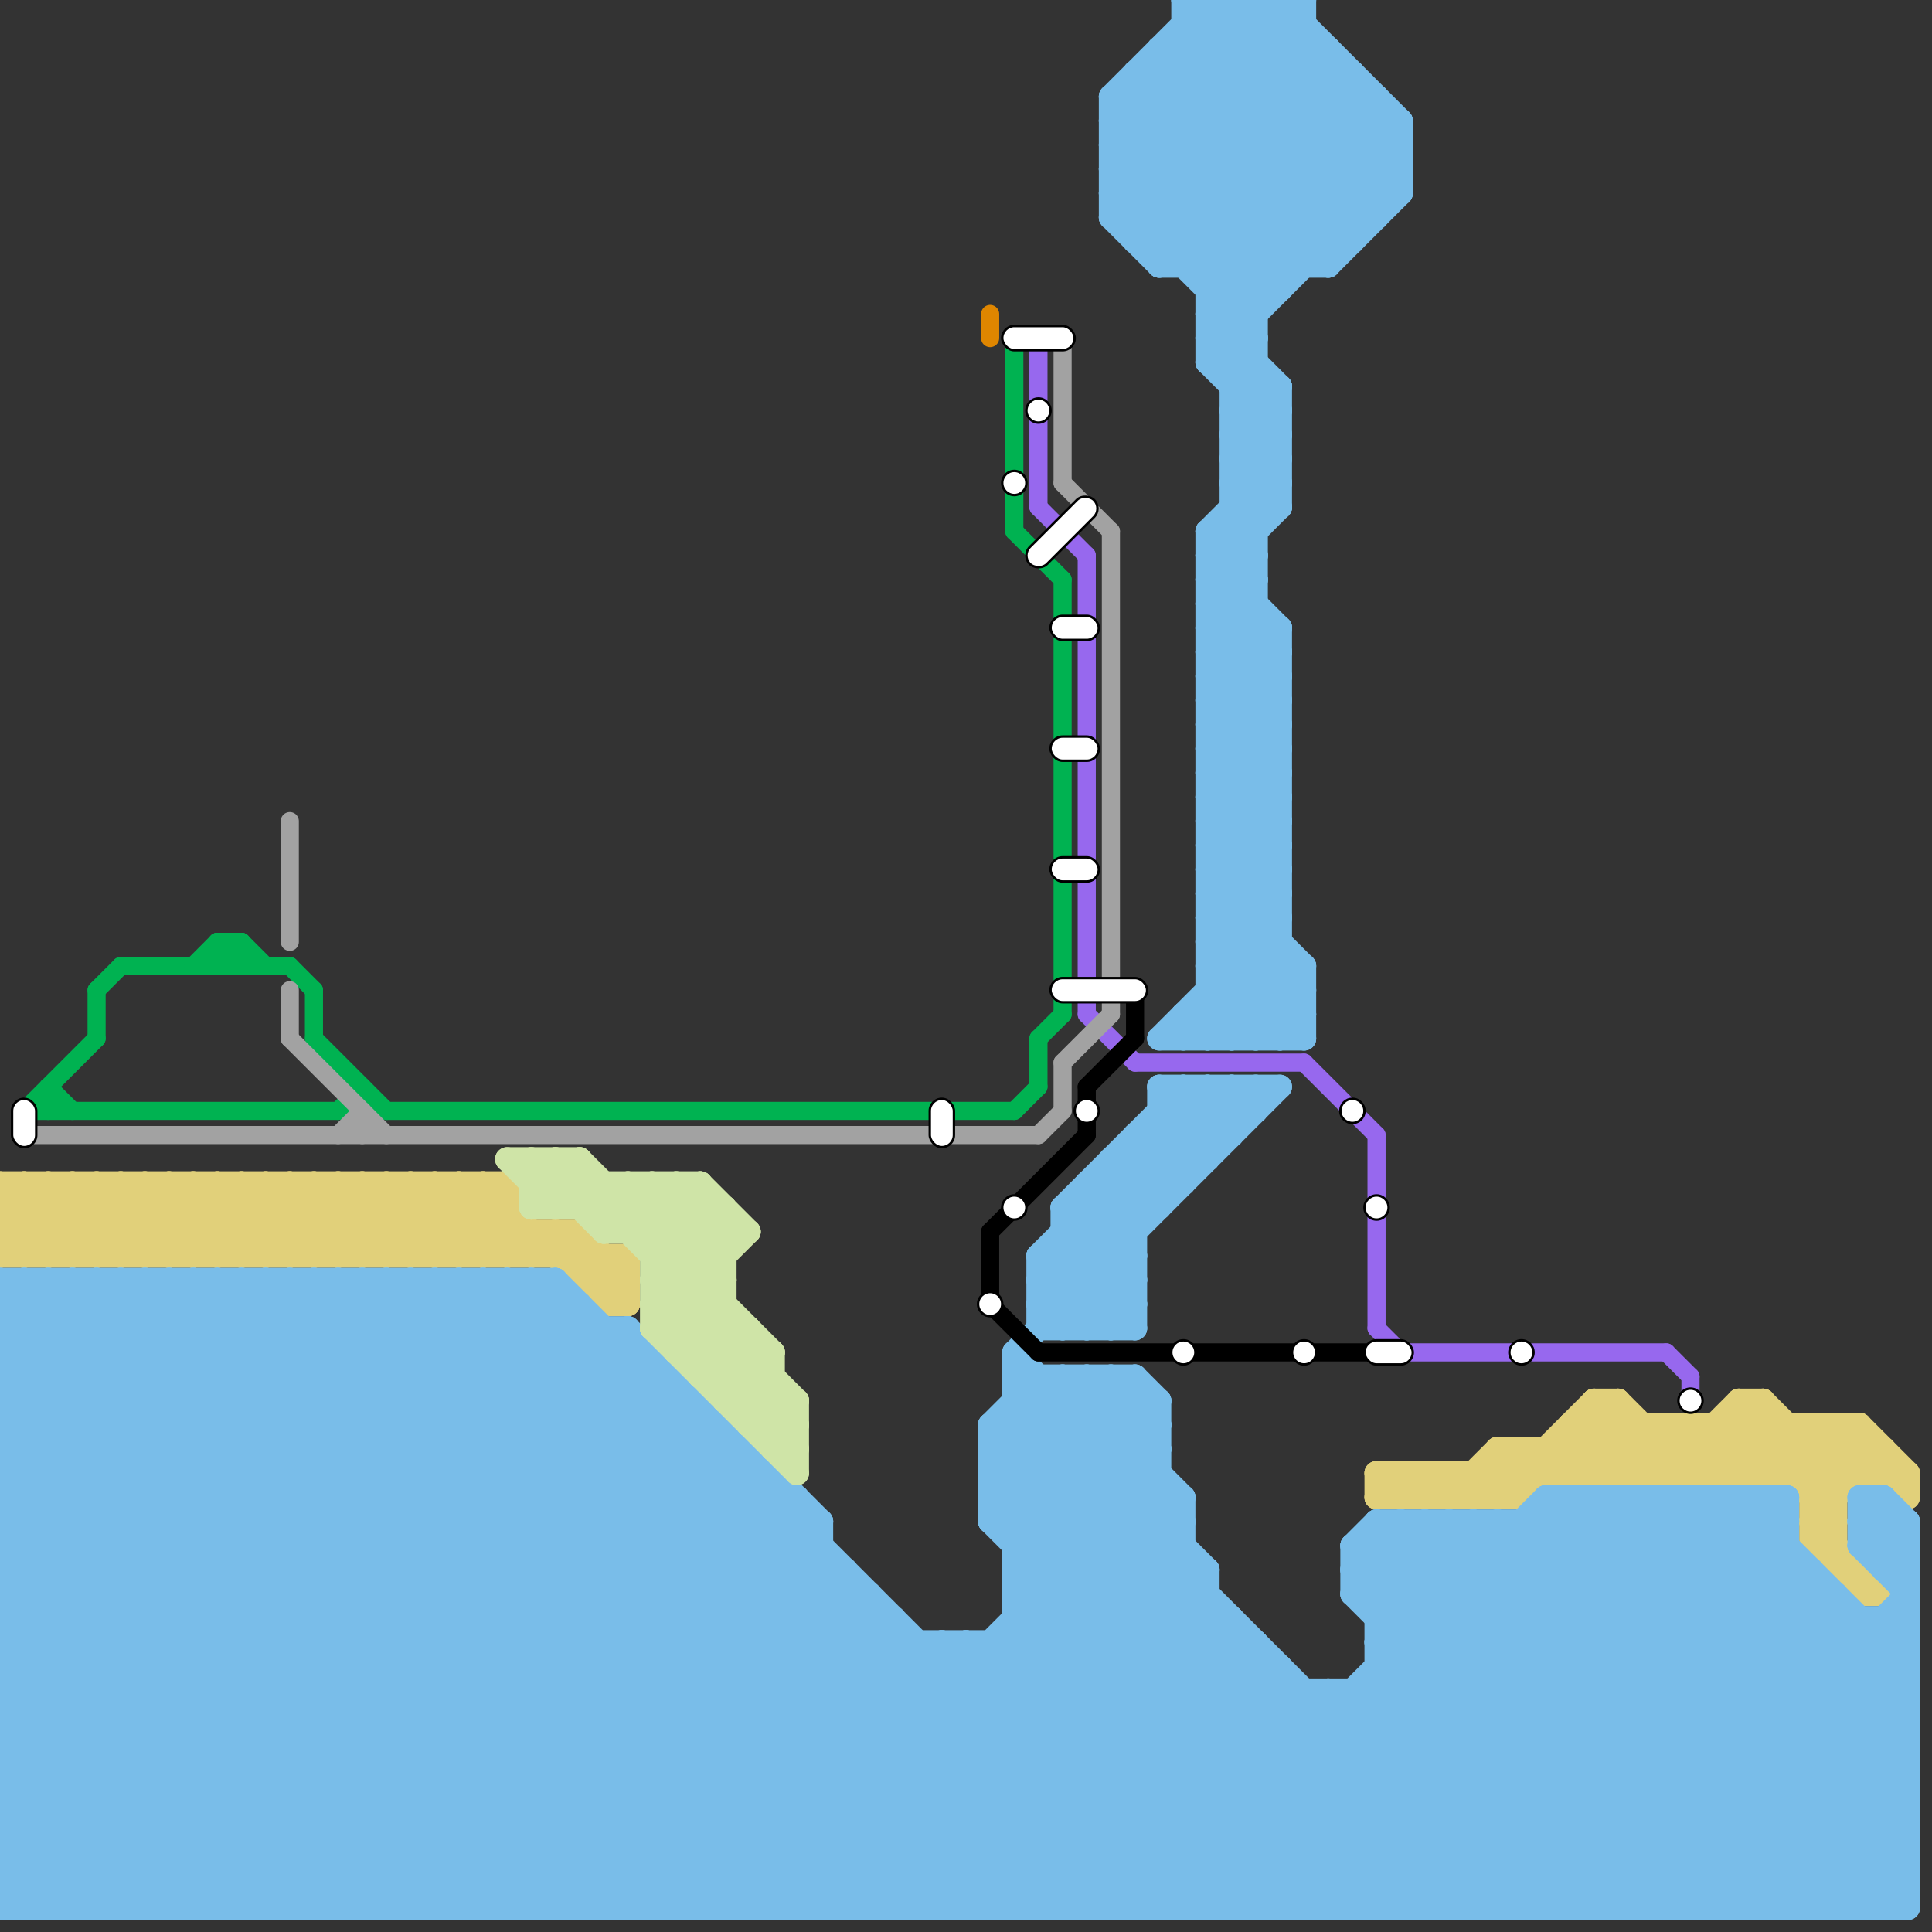 
<svg version="1.1" xmlns="http://www.w3.org/2000/svg" viewBox="0 0 80 80">
<rect x="0" y="0" width="80" height="80" fill="#333333" stroke="none"/>
<style>text { font: 1px Helvetica; font-weight: 600; white-space: pre; dominant-baseline: central; } line { stroke-width: 1; fill: none; stroke-linecap: round; stroke-linejoin: round; } .c0 { stroke: #9768ee } .c1 { stroke: #e1d07a } .c2 { stroke: #79bde9 } .c3 { stroke: #cfe4a7 } .c4 { stroke: #00b251 } .c5 { stroke: #a2a2a2 } .c6 { stroke: #000000 } .c7 { stroke: #df8600 } .w2 { stroke-width: .75; }.w1 { stroke-width: 1; }</style><defs><g id="ct-xf"><circle r="0.5" fill="#fff" stroke="#000" stroke-width="0.2"/></g><g id="ct"><circle r="0.5" fill="#fff" stroke="#000" stroke-width="0.1"/></g></defs><line class="c0 w2" x1="47" y1="44" x2="54" y2="44"/><line class="c0 w2" x1="54" y1="44" x2="57" y2="47"/><line class="c0 w2" x1="57" y1="55" x2="58" y2="56"/><line class="c0 w2" x1="43" y1="14" x2="43" y2="21"/><line class="c0 w2" x1="45" y1="23" x2="45" y2="42"/><line class="c0 w2" x1="69" y1="56" x2="70" y2="57"/><line class="c0 w2" x1="58" y1="56" x2="69" y2="56"/><line class="c0 w2" x1="43" y1="21" x2="45" y2="23"/><line class="c0 w2" x1="45" y1="42" x2="47" y2="44"/><line class="c0 w2" x1="57" y1="47" x2="57" y2="55"/><line class="c0 w2" x1="70" y1="57" x2="70" y2="58"/><line class="c1 " x1="69" y1="59" x2="69" y2="61"/><line class="c1 " x1="71" y1="61" x2="73" y2="59"/><line class="c1 " x1="6" y1="52" x2="9" y2="49"/><line class="c1 " x1="69" y1="59" x2="71" y2="61"/><line class="c1 " x1="12" y1="49" x2="12" y2="52"/><line class="c1 " x1="23" y1="51" x2="23" y2="52"/><line class="c1 " x1="15" y1="52" x2="18" y2="49"/><line class="c1 " x1="3" y1="49" x2="6" y2="52"/><line class="c1 " x1="21" y1="49" x2="21" y2="52"/><line class="c1 " x1="0" y1="49" x2="21" y2="49"/><line class="c1 " x1="60" y1="62" x2="62" y2="60"/><line class="c1 " x1="73" y1="61" x2="75" y2="59"/><line class="c1 " x1="75" y1="63" x2="78" y2="60"/><line class="c1 " x1="9" y1="49" x2="12" y2="52"/><line class="c1 " x1="65" y1="59" x2="77" y2="59"/><line class="c1 " x1="59" y1="62" x2="60" y2="61"/><line class="c1 " x1="66" y1="61" x2="68" y2="59"/><line class="c1 " x1="75" y1="59" x2="75" y2="64"/><line class="c1 " x1="15" y1="49" x2="18" y2="52"/><line class="c1 " x1="7" y1="49" x2="7" y2="52"/><line class="c1 " x1="70" y1="59" x2="72" y2="61"/><line class="c1 " x1="61" y1="62" x2="63" y2="60"/><line class="c1 " x1="75" y1="62" x2="76" y2="62"/><line class="c1 " x1="4" y1="49" x2="4" y2="52"/><line class="c1 " x1="75" y1="64" x2="76" y2="64"/><line class="c1 " x1="68" y1="61" x2="70" y2="59"/><line class="c1 " x1="0" y1="51" x2="2" y2="49"/><line class="c1 " x1="71" y1="59" x2="71" y2="61"/><line class="c1 " x1="1" y1="49" x2="4" y2="52"/><line class="c1 " x1="62" y1="62" x2="66" y2="58"/><line class="c1 " x1="58" y1="61" x2="59" y2="62"/><line class="c1 " x1="16" y1="49" x2="19" y2="52"/><line class="c1 " x1="24" y1="53" x2="25" y2="52"/><line class="c1 " x1="78" y1="60" x2="78" y2="61"/><line class="c1 " x1="67" y1="58" x2="70" y2="61"/><line class="c1 " x1="65" y1="60" x2="66" y2="61"/><line class="c1 " x1="8" y1="52" x2="11" y2="49"/><line class="c1 " x1="71" y1="59" x2="73" y2="61"/><line class="c1 " x1="60" y1="61" x2="60" y2="62"/><line class="c1 " x1="17" y1="52" x2="20" y2="49"/><line class="c1 " x1="64" y1="60" x2="64" y2="61"/><line class="c1 " x1="57" y1="62" x2="58" y2="61"/><line class="c1 " x1="75" y1="61" x2="77" y2="59"/><line class="c1 " x1="10" y1="52" x2="13" y2="49"/><line class="c1 " x1="8" y1="49" x2="11" y2="52"/><line class="c1 " x1="2" y1="49" x2="5" y2="52"/><line class="c1 " x1="63" y1="62" x2="67" y2="58"/><line class="c1 " x1="62" y1="60" x2="62" y2="62"/><line class="c1 " x1="0" y1="52" x2="26" y2="52"/><line class="c1 " x1="9" y1="52" x2="12" y2="49"/><line class="c1 " x1="72" y1="61" x2="74" y2="59"/><line class="c1 " x1="72" y1="59" x2="76" y2="63"/><line class="c1 " x1="58" y1="62" x2="59" y2="61"/><line class="c1 " x1="26" y1="52" x2="26" y2="54"/><line class="c1 " x1="19" y1="52" x2="21" y2="50"/><line class="c1 " x1="61" y1="61" x2="61" y2="62"/><line class="c1 " x1="0" y1="50" x2="1" y2="49"/><line class="c1 " x1="73" y1="58" x2="73" y2="61"/><line class="c1 " x1="23" y1="51" x2="26" y2="54"/><line class="c1 " x1="19" y1="49" x2="22" y2="52"/><line class="c1 " x1="5" y1="52" x2="8" y2="49"/><line class="c1 " x1="72" y1="58" x2="76" y2="62"/><line class="c1 " x1="25" y1="52" x2="25" y2="54"/><line class="c1 " x1="77" y1="59" x2="77" y2="61"/><line class="c1 " x1="75" y1="63" x2="78" y2="66"/><line class="c1 " x1="0" y1="49" x2="3" y2="52"/><line class="c1 " x1="4" y1="52" x2="7" y2="49"/><line class="c1 " x1="70" y1="59" x2="70" y2="61"/><line class="c1 " x1="77" y1="59" x2="79" y2="61"/><line class="c1 " x1="6" y1="49" x2="9" y2="52"/><line class="c1 " x1="14" y1="49" x2="17" y2="52"/><line class="c1 " x1="13" y1="49" x2="13" y2="52"/><line class="c1 " x1="63" y1="60" x2="64" y2="61"/><line class="c1 " x1="65" y1="61" x2="67" y2="59"/><line class="c1 " x1="75" y1="62" x2="77" y2="60"/><line class="c1 " x1="6" y1="49" x2="6" y2="52"/><line class="c1 " x1="74" y1="61" x2="76" y2="59"/><line class="c1 " x1="15" y1="49" x2="15" y2="52"/><line class="c1 " x1="57" y1="61" x2="58" y2="62"/><line class="c1 " x1="18" y1="49" x2="18" y2="52"/><line class="c1 " x1="0" y1="51" x2="24" y2="51"/><line class="c1 " x1="22" y1="52" x2="23" y2="51"/><line class="c1 " x1="13" y1="52" x2="16" y2="49"/><line class="c1 " x1="0" y1="50" x2="2" y2="52"/><line class="c1 " x1="75" y1="64" x2="76" y2="63"/><line class="c1 " x1="24" y1="53" x2="26" y2="53"/><line class="c1 " x1="21" y1="52" x2="22" y2="51"/><line class="c1 " x1="1" y1="52" x2="4" y2="49"/><line class="c1 " x1="0" y1="50" x2="21" y2="50"/><line class="c1 " x1="1" y1="49" x2="1" y2="52"/><line class="c1 " x1="0" y1="51" x2="1" y2="52"/><line class="c1 " x1="20" y1="49" x2="25" y2="54"/><line class="c1 " x1="10" y1="49" x2="10" y2="52"/><line class="c1 " x1="70" y1="61" x2="73" y2="58"/><line class="c1 " x1="75" y1="63" x2="76" y2="63"/><line class="c1 " x1="4" y1="49" x2="7" y2="52"/><line class="c1 " x1="25" y1="53" x2="26" y2="52"/><line class="c1 " x1="74" y1="59" x2="74" y2="61"/><line class="c1 " x1="22" y1="51" x2="22" y2="52"/><line class="c1 " x1="18" y1="49" x2="21" y2="52"/><line class="c1 " x1="66" y1="58" x2="67" y2="58"/><line class="c1 " x1="17" y1="49" x2="17" y2="52"/><line class="c1 " x1="11" y1="49" x2="11" y2="52"/><line class="c1 " x1="59" y1="61" x2="60" y2="62"/><line class="c1 " x1="72" y1="58" x2="72" y2="61"/><line class="c1 " x1="62" y1="60" x2="78" y2="60"/><line class="c1 " x1="19" y1="49" x2="19" y2="52"/><line class="c1 " x1="5" y1="49" x2="8" y2="52"/><line class="c1 " x1="20" y1="52" x2="21" y2="51"/><line class="c1 " x1="57" y1="61" x2="79" y2="61"/><line class="c1 " x1="61" y1="61" x2="62" y2="62"/><line class="c1 " x1="25" y1="54" x2="26" y2="54"/><line class="c1 " x1="3" y1="49" x2="3" y2="52"/><line class="c1 " x1="3" y1="52" x2="6" y2="49"/><line class="c1 " x1="66" y1="59" x2="68" y2="61"/><line class="c1 " x1="12" y1="52" x2="15" y2="49"/><line class="c1 " x1="75" y1="59" x2="77" y2="61"/><line class="c1 " x1="77" y1="66" x2="78" y2="66"/><line class="c1 " x1="79" y1="61" x2="79" y2="62"/><line class="c1 " x1="63" y1="60" x2="63" y2="62"/><line class="c1 " x1="5" y1="49" x2="5" y2="52"/><line class="c1 " x1="73" y1="58" x2="76" y2="61"/><line class="c1 " x1="14" y1="52" x2="17" y2="49"/><line class="c1 " x1="14" y1="49" x2="14" y2="52"/><line class="c1 " x1="66" y1="58" x2="66" y2="61"/><line class="c1 " x1="12" y1="49" x2="15" y2="52"/><line class="c1 " x1="72" y1="58" x2="73" y2="58"/><line class="c1 " x1="76" y1="59" x2="76" y2="65"/><line class="c1 " x1="58" y1="61" x2="58" y2="62"/><line class="c1 " x1="76" y1="65" x2="77" y2="65"/><line class="c1 " x1="24" y1="51" x2="24" y2="53"/><line class="c1 " x1="57" y1="62" x2="63" y2="62"/><line class="c1 " x1="13" y1="49" x2="16" y2="52"/><line class="c1 " x1="16" y1="49" x2="16" y2="52"/><line class="c1 " x1="7" y1="49" x2="10" y2="52"/><line class="c1 " x1="65" y1="59" x2="65" y2="61"/><line class="c1 " x1="67" y1="58" x2="67" y2="61"/><line class="c1 " x1="57" y1="61" x2="57" y2="62"/><line class="c1 " x1="23" y1="52" x2="24" y2="51"/><line class="c1 " x1="24" y1="51" x2="26" y2="53"/><line class="c1 " x1="60" y1="61" x2="61" y2="62"/><line class="c1 " x1="69" y1="61" x2="72" y2="58"/><line class="c1 " x1="67" y1="61" x2="69" y2="59"/><line class="c1 " x1="66" y1="58" x2="69" y2="61"/><line class="c1 " x1="64" y1="60" x2="65" y2="61"/><line class="c1 " x1="8" y1="49" x2="8" y2="52"/><line class="c1 " x1="7" y1="52" x2="10" y2="49"/><line class="c1 " x1="65" y1="59" x2="67" y2="61"/><line class="c1 " x1="2" y1="49" x2="2" y2="52"/><line class="c1 " x1="16" y1="52" x2="19" y2="49"/><line class="c1 " x1="75" y1="64" x2="77" y2="66"/><line class="c1 " x1="0" y1="52" x2="3" y2="49"/><line class="c1 " x1="77" y1="65" x2="77" y2="66"/><line class="c1 " x1="18" y1="52" x2="21" y2="49"/><line class="c1 " x1="10" y1="49" x2="13" y2="52"/><line class="c1 " x1="2" y1="52" x2="5" y2="49"/><line class="c1 " x1="11" y1="52" x2="14" y2="49"/><line class="c1 " x1="68" y1="59" x2="68" y2="61"/><line class="c1 " x1="76" y1="59" x2="79" y2="62"/><line class="c1 " x1="62" y1="60" x2="63" y2="61"/><line class="c1 " x1="0" y1="49" x2="0" y2="52"/><line class="c1 " x1="9" y1="49" x2="9" y2="52"/><line class="c1 " x1="59" y1="61" x2="59" y2="62"/><line class="c1 " x1="25" y1="54" x2="26" y2="53"/><line class="c1 " x1="20" y1="49" x2="20" y2="52"/><line class="c1 " x1="17" y1="49" x2="20" y2="52"/><line class="c1 " x1="11" y1="49" x2="14" y2="52"/><line class="c1 " x1="62" y1="61" x2="63" y2="62"/><line class="c2 " x1="57" y1="4" x2="57" y2="9"/><line class="c2 " x1="69" y1="62" x2="69" y2="79"/><line class="c2 " x1="19" y1="79" x2="34" y2="64"/><line class="c2 " x1="28" y1="57" x2="28" y2="79"/><line class="c2 " x1="18" y1="79" x2="34" y2="63"/><line class="c2 " x1="50" y1="13" x2="53" y2="16"/><line class="c2 " x1="0" y1="57" x2="4" y2="53"/><line class="c2 " x1="3" y1="79" x2="26" y2="56"/><line class="c2 " x1="57" y1="67" x2="61" y2="63"/><line class="c2 " x1="50" y1="26" x2="53" y2="26"/><line class="c2 " x1="11" y1="79" x2="30" y2="60"/><line class="c2 " x1="46" y1="55" x2="47" y2="54"/><line class="c2 " x1="46" y1="9" x2="54" y2="1"/><line class="c2 " x1="77" y1="64" x2="79" y2="64"/><line class="c2 " x1="0" y1="73" x2="79" y2="73"/><line class="c2 " x1="0" y1="54" x2="25" y2="79"/><line class="c2 " x1="50" y1="23" x2="53" y2="20"/><line class="c2 " x1="47" y1="3" x2="55" y2="11"/><line class="c2 " x1="64" y1="62" x2="79" y2="77"/><line class="c2 " x1="44" y1="50" x2="48" y2="50"/><line class="c2 " x1="68" y1="62" x2="79" y2="73"/><line class="c2 " x1="77" y1="62" x2="79" y2="64"/><line class="c2 " x1="47" y1="3" x2="56" y2="3"/><line class="c2 " x1="28" y1="79" x2="39" y2="68"/><line class="c2 " x1="57" y1="64" x2="72" y2="79"/><line class="c2 " x1="41" y1="60" x2="60" y2="79"/><line class="c2 " x1="13" y1="79" x2="31" y2="61"/><line class="c2 " x1="21" y1="79" x2="35" y2="65"/><line class="c2 " x1="77" y1="79" x2="79" y2="77"/><line class="c2 " x1="48" y1="46" x2="52" y2="46"/><line class="c2 " x1="51" y1="45" x2="51" y2="47"/><line class="c2 " x1="41" y1="68" x2="41" y2="79"/><line class="c2 " x1="41" y1="68" x2="52" y2="79"/><line class="c2 " x1="61" y1="79" x2="75" y2="65"/><line class="c2 " x1="46" y1="8" x2="52" y2="14"/><line class="c2 " x1="29" y1="58" x2="29" y2="79"/><line class="c2 " x1="42" y1="63" x2="47" y2="58"/><line class="c2 " x1="65" y1="62" x2="65" y2="79"/><line class="c2 " x1="38" y1="79" x2="50" y2="67"/><line class="c2 " x1="44" y1="50" x2="47" y2="53"/><line class="c2 " x1="44" y1="52" x2="47" y2="55"/><line class="c2 " x1="62" y1="63" x2="78" y2="79"/><line class="c2 " x1="50" y1="22" x2="52" y2="22"/><line class="c2 " x1="0" y1="61" x2="8" y2="53"/><line class="c2 " x1="50" y1="24" x2="52" y2="24"/><line class="c2 " x1="0" y1="62" x2="17" y2="79"/><line class="c2 " x1="50" y1="28" x2="53" y2="28"/><line class="c2 " x1="50" y1="34" x2="53" y2="31"/><line class="c2 " x1="0" y1="65" x2="14" y2="79"/><line class="c2 " x1="30" y1="59" x2="30" y2="79"/><line class="c2 " x1="44" y1="57" x2="44" y2="79"/><line class="c2 " x1="0" y1="63" x2="10" y2="53"/><line class="c2 " x1="73" y1="79" x2="79" y2="73"/><line class="c2 " x1="12" y1="79" x2="31" y2="60"/><line class="c2 " x1="51" y1="17" x2="52" y2="16"/><line class="c2 " x1="16" y1="53" x2="16" y2="79"/><line class="c2 " x1="0" y1="73" x2="6" y2="79"/><line class="c2 " x1="49" y1="0" x2="54" y2="0"/><line class="c2 " x1="63" y1="79" x2="76" y2="66"/><line class="c2 " x1="50" y1="0" x2="58" y2="8"/><line class="c2 " x1="9" y1="53" x2="9" y2="79"/><line class="c2 " x1="51" y1="17" x2="53" y2="17"/><line class="c2 " x1="41" y1="62" x2="46" y2="57"/><line class="c2 " x1="11" y1="53" x2="11" y2="79"/><line class="c2 " x1="42" y1="65" x2="50" y2="65"/><line class="c2 " x1="41" y1="62" x2="49" y2="62"/><line class="c2 " x1="42" y1="56" x2="42" y2="79"/><line class="c2 " x1="0" y1="61" x2="18" y2="79"/><line class="c2 " x1="22" y1="53" x2="22" y2="79"/><line class="c2 " x1="0" y1="57" x2="28" y2="57"/><line class="c2 " x1="0" y1="54" x2="24" y2="54"/><line class="c2 " x1="43" y1="55" x2="47" y2="55"/><line class="c2 " x1="12" y1="53" x2="38" y2="79"/><line class="c2 " x1="64" y1="79" x2="76" y2="67"/><line class="c2 " x1="50" y1="26" x2="53" y2="29"/><line class="c2 " x1="55" y1="70" x2="64" y2="79"/><line class="c2 " x1="64" y1="63" x2="79" y2="78"/><line class="c2 " x1="6" y1="53" x2="6" y2="79"/><line class="c2 " x1="51" y1="16" x2="53" y2="16"/><line class="c2 " x1="46" y1="79" x2="55" y2="70"/><line class="c2 " x1="31" y1="60" x2="31" y2="79"/><line class="c2 " x1="49" y1="0" x2="49" y2="11"/><line class="c2 " x1="49" y1="79" x2="66" y2="62"/><line class="c2 " x1="41" y1="59" x2="61" y2="79"/><line class="c2 " x1="0" y1="67" x2="14" y2="53"/><line class="c2 " x1="1" y1="53" x2="1" y2="79"/><line class="c2 " x1="57" y1="79" x2="74" y2="62"/><line class="c2 " x1="46" y1="7" x2="52" y2="13"/><line class="c2 " x1="49" y1="42" x2="54" y2="42"/><line class="c2 " x1="44" y1="51" x2="47" y2="54"/><line class="c2 " x1="0" y1="69" x2="53" y2="69"/><line class="c2 " x1="0" y1="59" x2="6" y2="53"/><line class="c2 " x1="41" y1="59" x2="43" y2="57"/><line class="c2 " x1="77" y1="63" x2="79" y2="65"/><line class="c2 " x1="50" y1="39" x2="54" y2="43"/><line class="c2 " x1="43" y1="52" x2="43" y2="55"/><line class="c2 " x1="50" y1="23" x2="52" y2="23"/><line class="c2 " x1="50" y1="36" x2="53" y2="36"/><line class="c2 " x1="26" y1="79" x2="37" y2="68"/><line class="c2 " x1="50" y1="25" x2="52" y2="25"/><line class="c2 " x1="42" y1="67" x2="51" y2="67"/><line class="c2 " x1="50" y1="38" x2="53" y2="38"/><line class="c2 " x1="78" y1="79" x2="79" y2="78"/><line class="c2 " x1="0" y1="53" x2="26" y2="79"/><line class="c2 " x1="30" y1="79" x2="48" y2="61"/><line class="c2 " x1="39" y1="79" x2="51" y2="67"/><line class="c2 " x1="0" y1="60" x2="31" y2="60"/><line class="c2 " x1="17" y1="53" x2="17" y2="79"/><line class="c2 " x1="51" y1="43" x2="54" y2="40"/><line class="c2 " x1="68" y1="79" x2="79" y2="68"/><line class="c2 " x1="54" y1="0" x2="54" y2="11"/><line class="c2 " x1="43" y1="52" x2="47" y2="52"/><line class="c2 " x1="50" y1="31" x2="53" y2="28"/><line class="c2 " x1="0" y1="56" x2="23" y2="79"/><line class="c2 " x1="50" y1="33" x2="53" y2="30"/><line class="c2 " x1="2" y1="53" x2="28" y2="79"/><line class="c2 " x1="48" y1="79" x2="65" y2="62"/><line class="c2 " x1="52" y1="68" x2="52" y2="79"/><line class="c2 " x1="43" y1="52" x2="50" y2="45"/><line class="c2 " x1="19" y1="53" x2="19" y2="79"/><line class="c2 " x1="39" y1="68" x2="39" y2="79"/><line class="c2 " x1="39" y1="68" x2="50" y2="79"/><line class="c2 " x1="77" y1="63" x2="78" y2="62"/><line class="c2 " x1="66" y1="79" x2="79" y2="66"/><line class="c2 " x1="47" y1="3" x2="47" y2="10"/><line class="c2 " x1="51" y1="16" x2="52" y2="15"/><line class="c2 " x1="50" y1="28" x2="53" y2="31"/><line class="c2 " x1="46" y1="7" x2="53" y2="0"/><line class="c2 " x1="46" y1="5" x2="58" y2="5"/><line class="c2 " x1="50" y1="13" x2="52" y2="13"/><line class="c2 " x1="14" y1="53" x2="14" y2="79"/><line class="c2 " x1="65" y1="79" x2="77" y2="67"/><line class="c2 " x1="0" y1="68" x2="52" y2="68"/><line class="c2 " x1="53" y1="43" x2="54" y2="42"/><line class="c2 " x1="47" y1="48" x2="48" y2="49"/><line class="c2 " x1="52" y1="43" x2="54" y2="41"/><line class="c2 " x1="33" y1="62" x2="33" y2="79"/><line class="c2 " x1="77" y1="62" x2="78" y2="62"/><line class="c2 " x1="78" y1="65" x2="79" y2="65"/><line class="c2 " x1="50" y1="30" x2="53" y2="27"/><line class="c2 " x1="57" y1="68" x2="68" y2="79"/><line class="c2 " x1="47" y1="10" x2="56" y2="10"/><line class="c2 " x1="42" y1="66" x2="48" y2="60"/><line class="c2 " x1="41" y1="63" x2="47" y2="57"/><line class="c2 " x1="49" y1="45" x2="49" y2="49"/><line class="c2 " x1="51" y1="19" x2="53" y2="17"/><line class="c2 " x1="7" y1="53" x2="7" y2="79"/><line class="c2 " x1="42" y1="56" x2="49" y2="63"/><line class="c2 " x1="8" y1="53" x2="34" y2="79"/><line class="c2 " x1="27" y1="79" x2="38" y2="68"/><line class="c2 " x1="72" y1="62" x2="72" y2="79"/><line class="c2 " x1="53" y1="0" x2="53" y2="12"/><line class="c2 " x1="46" y1="6" x2="52" y2="12"/><line class="c2 " x1="10" y1="53" x2="36" y2="79"/><line class="c2 " x1="51" y1="21" x2="52" y2="22"/><line class="c2 " x1="3" y1="53" x2="29" y2="79"/><line class="c2 " x1="46" y1="57" x2="46" y2="79"/><line class="c2 " x1="20" y1="79" x2="34" y2="65"/><line class="c2 " x1="51" y1="18" x2="53" y2="16"/><line class="c2 " x1="51" y1="20" x2="53" y2="18"/><line class="c2 " x1="20" y1="53" x2="20" y2="79"/><line class="c2 " x1="51" y1="19" x2="53" y2="21"/><line class="c2 " x1="35" y1="79" x2="49" y2="65"/><line class="c2 " x1="0" y1="61" x2="32" y2="61"/><line class="c2 " x1="64" y1="62" x2="74" y2="62"/><line class="c2 " x1="50" y1="35" x2="53" y2="35"/><line class="c2 " x1="50" y1="39" x2="53" y2="36"/><line class="c2 " x1="5" y1="53" x2="31" y2="79"/><line class="c2 " x1="50" y1="37" x2="53" y2="37"/><line class="c2 " x1="48" y1="45" x2="53" y2="45"/><line class="c2 " x1="41" y1="59" x2="41" y2="63"/><line class="c2 " x1="57" y1="63" x2="74" y2="63"/><line class="c2 " x1="50" y1="45" x2="51" y2="46"/><line class="c2 " x1="43" y1="53" x2="47" y2="53"/><line class="c2 " x1="50" y1="32" x2="53" y2="29"/><line class="c2 " x1="46" y1="48" x2="48" y2="50"/><line class="c2 " x1="72" y1="79" x2="79" y2="72"/><line class="c2 " x1="57" y1="66" x2="60" y2="63"/><line class="c2 " x1="21" y1="53" x2="47" y2="79"/><line class="c2 " x1="49" y1="62" x2="49" y2="79"/><line class="c2 " x1="49" y1="42" x2="50" y2="43"/><line class="c2 " x1="40" y1="79" x2="51" y2="68"/><line class="c2 " x1="23" y1="53" x2="49" y2="79"/><line class="c2 " x1="51" y1="18" x2="53" y2="20"/><line class="c2 " x1="57" y1="69" x2="79" y2="69"/><line class="c2 " x1="78" y1="62" x2="79" y2="63"/><line class="c2 " x1="45" y1="49" x2="47" y2="51"/><line class="c2 " x1="48" y1="43" x2="53" y2="38"/><line class="c2 " x1="15" y1="53" x2="15" y2="79"/><line class="c2 " x1="67" y1="62" x2="67" y2="79"/><line class="c2 " x1="47" y1="47" x2="49" y2="49"/><line class="c2 " x1="18" y1="53" x2="44" y2="79"/><line class="c2 " x1="77" y1="62" x2="77" y2="64"/><line class="c2 " x1="73" y1="62" x2="74" y2="63"/><line class="c2 " x1="50" y1="25" x2="52" y2="23"/><line class="c2 " x1="0" y1="57" x2="22" y2="79"/><line class="c2 " x1="41" y1="61" x2="45" y2="57"/><line class="c2 " x1="49" y1="43" x2="53" y2="39"/><line class="c2 " x1="42" y1="65" x2="56" y2="79"/><line class="c2 " x1="44" y1="50" x2="49" y2="45"/><line class="c2 " x1="50" y1="30" x2="53" y2="30"/><line class="c2 " x1="6" y1="79" x2="28" y2="57"/><line class="c2 " x1="59" y1="63" x2="75" y2="79"/><line class="c2 " x1="48" y1="11" x2="55" y2="11"/><line class="c2 " x1="64" y1="62" x2="64" y2="79"/><line class="c2 " x1="0" y1="71" x2="79" y2="71"/><line class="c2 " x1="61" y1="63" x2="77" y2="79"/><line class="c2 " x1="56" y1="64" x2="57" y2="63"/><line class="c2 " x1="42" y1="79" x2="52" y2="69"/><line class="c2 " x1="0" y1="55" x2="2" y2="53"/><line class="c2 " x1="59" y1="63" x2="59" y2="79"/><line class="c2 " x1="15" y1="79" x2="32" y2="62"/><line class="c2 " x1="55" y1="11" x2="58" y2="8"/><line class="c2 " x1="49" y1="1" x2="54" y2="1"/><line class="c2 " x1="45" y1="55" x2="47" y2="53"/><line class="c2 " x1="51" y1="20" x2="52" y2="21"/><line class="c2 " x1="51" y1="22" x2="52" y2="23"/><line class="c2 " x1="51" y1="0" x2="58" y2="7"/><line class="c2 " x1="75" y1="79" x2="79" y2="75"/><line class="c2 " x1="26" y1="55" x2="34" y2="63"/><line class="c2 " x1="50" y1="40" x2="53" y2="37"/><line class="c2 " x1="56" y1="64" x2="56" y2="66"/><line class="c2 " x1="49" y1="2" x2="56" y2="9"/><line class="c2 " x1="47" y1="47" x2="47" y2="55"/><line class="c2 " x1="8" y1="79" x2="29" y2="58"/><line class="c2 " x1="0" y1="56" x2="3" y2="53"/><line class="c2 " x1="46" y1="49" x2="47" y2="50"/><line class="c2 " x1="50" y1="35" x2="53" y2="38"/><line class="c2 " x1="50" y1="27" x2="53" y2="30"/><line class="c2 " x1="0" y1="76" x2="23" y2="53"/><line class="c2 " x1="50" y1="29" x2="53" y2="32"/><line class="c2 " x1="48" y1="47" x2="49" y2="48"/><line class="c2 " x1="76" y1="79" x2="79" y2="76"/><line class="c2 " x1="25" y1="55" x2="25" y2="79"/><line class="c2 " x1="42" y1="57" x2="50" y2="65"/><line class="c2 " x1="17" y1="79" x2="33" y2="63"/><line class="c2 " x1="0" y1="58" x2="29" y2="58"/><line class="c2 " x1="25" y1="79" x2="37" y2="67"/><line class="c2 " x1="36" y1="79" x2="50" y2="65"/><line class="c2 " x1="34" y1="63" x2="34" y2="79"/><line class="c2 " x1="47" y1="10" x2="55" y2="2"/><line class="c2 " x1="0" y1="70" x2="17" y2="53"/><line class="c2 " x1="55" y1="2" x2="55" y2="11"/><line class="c2 " x1="41" y1="60" x2="48" y2="60"/><line class="c2 " x1="48" y1="45" x2="48" y2="50"/><line class="c2 " x1="70" y1="62" x2="70" y2="79"/><line class="c2 " x1="43" y1="53" x2="45" y2="55"/><line class="c2 " x1="54" y1="79" x2="71" y2="62"/><line class="c2 " x1="61" y1="63" x2="61" y2="79"/><line class="c2 " x1="58" y1="5" x2="58" y2="8"/><line class="c2 " x1="0" y1="76" x2="3" y2="79"/><line class="c2 " x1="46" y1="9" x2="57" y2="9"/><line class="c2 " x1="78" y1="64" x2="79" y2="63"/><line class="c2 " x1="37" y1="79" x2="50" y2="66"/><line class="c2 " x1="56" y1="79" x2="73" y2="62"/><line class="c2 " x1="71" y1="62" x2="71" y2="79"/><line class="c2 " x1="31" y1="79" x2="48" y2="62"/><line class="c2 " x1="50" y1="45" x2="50" y2="48"/><line class="c2 " x1="48" y1="2" x2="55" y2="2"/><line class="c2 " x1="62" y1="63" x2="62" y2="79"/><line class="c2 " x1="4" y1="53" x2="4" y2="79"/><line class="c2 " x1="77" y1="63" x2="79" y2="63"/><line class="c2 " x1="20" y1="53" x2="46" y2="79"/><line class="c2 " x1="14" y1="53" x2="40" y2="79"/><line class="c2 " x1="46" y1="48" x2="50" y2="48"/><line class="c2 " x1="32" y1="79" x2="49" y2="62"/><line class="c2 " x1="46" y1="4" x2="46" y2="9"/><line class="c2 " x1="44" y1="50" x2="44" y2="55"/><line class="c2 " x1="71" y1="62" x2="79" y2="70"/><line class="c2 " x1="41" y1="63" x2="49" y2="63"/><line class="c2 " x1="53" y1="26" x2="53" y2="43"/><line class="c2 " x1="47" y1="57" x2="48" y2="58"/><line class="c2 " x1="45" y1="49" x2="49" y2="49"/><line class="c2 " x1="56" y1="64" x2="74" y2="64"/><line class="c2 " x1="57" y1="63" x2="73" y2="79"/><line class="c2 " x1="42" y1="68" x2="53" y2="79"/><line class="c2 " x1="0" y1="74" x2="21" y2="53"/><line class="c2 " x1="47" y1="47" x2="51" y2="47"/><line class="c2 " x1="46" y1="48" x2="46" y2="55"/><line class="c2 " x1="46" y1="57" x2="48" y2="59"/><line class="c2 " x1="41" y1="62" x2="58" y2="79"/><line class="c2 " x1="50" y1="79" x2="67" y2="62"/><line class="c2 " x1="57" y1="63" x2="57" y2="79"/><line class="c2 " x1="47" y1="4" x2="54" y2="11"/><line class="c2 " x1="58" y1="63" x2="74" y2="79"/><line class="c2 " x1="0" y1="66" x2="13" y2="53"/><line class="c2 " x1="50" y1="34" x2="53" y2="34"/><line class="c2 " x1="69" y1="79" x2="79" y2="69"/><line class="c2 " x1="27" y1="56" x2="27" y2="79"/><line class="c2 " x1="0" y1="77" x2="79" y2="77"/><line class="c2 " x1="54" y1="70" x2="54" y2="79"/><line class="c2 " x1="0" y1="62" x2="33" y2="62"/><line class="c2 " x1="0" y1="79" x2="79" y2="79"/><line class="c2 " x1="47" y1="57" x2="47" y2="79"/><line class="c2 " x1="50" y1="29" x2="53" y2="26"/><line class="c2 " x1="49" y1="45" x2="51" y2="47"/><line class="c2 " x1="56" y1="66" x2="59" y2="63"/><line class="c2 " x1="56" y1="70" x2="56" y2="79"/><line class="c2 " x1="77" y1="64" x2="79" y2="66"/><line class="c2 " x1="51" y1="45" x2="52" y2="46"/><line class="c2 " x1="73" y1="62" x2="73" y2="79"/><line class="c2 " x1="44" y1="57" x2="49" y2="62"/><line class="c2 " x1="12" y1="53" x2="12" y2="79"/><line class="c2 " x1="57" y1="68" x2="62" y2="63"/><line class="c2 " x1="41" y1="59" x2="48" y2="59"/><line class="c2 " x1="41" y1="61" x2="48" y2="61"/><line class="c2 " x1="49" y1="1" x2="57" y2="9"/><line class="c2 " x1="78" y1="62" x2="78" y2="65"/><line class="c2 " x1="33" y1="79" x2="49" y2="63"/><line class="c2 " x1="53" y1="69" x2="53" y2="79"/><line class="c2 " x1="45" y1="57" x2="45" y2="79"/><line class="c2 " x1="50" y1="23" x2="53" y2="26"/><line class="c2 " x1="46" y1="6" x2="58" y2="6"/><line class="c2 " x1="42" y1="64" x2="48" y2="58"/><line class="c2 " x1="50" y1="15" x2="53" y2="18"/><line class="c2 " x1="50" y1="25" x2="53" y2="28"/><line class="c2 " x1="50" y1="22" x2="52" y2="24"/><line class="c2 " x1="52" y1="79" x2="69" y2="62"/><line class="c2 " x1="60" y1="63" x2="76" y2="79"/><line class="c2 " x1="50" y1="12" x2="53" y2="12"/><line class="c2 " x1="78" y1="67" x2="79" y2="68"/><line class="c2 " x1="35" y1="65" x2="35" y2="79"/><line class="c2 " x1="76" y1="66" x2="76" y2="79"/><line class="c2 " x1="58" y1="63" x2="58" y2="79"/><line class="c2 " x1="57" y1="70" x2="66" y2="79"/><line class="c2 " x1="0" y1="53" x2="0" y2="79"/><line class="c2 " x1="50" y1="15" x2="58" y2="7"/><line class="c2 " x1="0" y1="72" x2="7" y2="79"/><line class="c2 " x1="0" y1="53" x2="23" y2="53"/><line class="c2 " x1="0" y1="72" x2="19" y2="53"/><line class="c2 " x1="43" y1="52" x2="46" y2="55"/><line class="c2 " x1="45" y1="49" x2="45" y2="55"/><line class="c2 " x1="50" y1="0" x2="50" y2="15"/><line class="c2 " x1="60" y1="63" x2="60" y2="79"/><line class="c2 " x1="2" y1="53" x2="2" y2="79"/><line class="c2 " x1="47" y1="79" x2="64" y2="62"/><line class="c2 " x1="0" y1="75" x2="4" y2="79"/><line class="c2 " x1="66" y1="62" x2="79" y2="75"/><line class="c2 " x1="52" y1="0" x2="52" y2="43"/><line class="c2 " x1="37" y1="67" x2="37" y2="79"/><line class="c2 " x1="50" y1="12" x2="57" y2="5"/><line class="c2 " x1="78" y1="65" x2="79" y2="64"/><line class="c2 " x1="48" y1="11" x2="56" y2="3"/><line class="c2 " x1="56" y1="65" x2="75" y2="65"/><line class="c2 " x1="46" y1="5" x2="51" y2="0"/><line class="c2 " x1="50" y1="36" x2="54" y2="40"/><line class="c2 " x1="50" y1="31" x2="53" y2="31"/><line class="c2 " x1="50" y1="38" x2="54" y2="42"/><line class="c2 " x1="50" y1="33" x2="53" y2="33"/><line class="c2 " x1="13" y1="53" x2="13" y2="79"/><line class="c2 " x1="0" y1="78" x2="79" y2="78"/><line class="c2 " x1="0" y1="70" x2="79" y2="70"/><line class="c2 " x1="0" y1="72" x2="79" y2="72"/><line class="c2 " x1="49" y1="11" x2="56" y2="4"/><line class="c2 " x1="53" y1="0" x2="58" y2="5"/><line class="c2 " x1="0" y1="58" x2="5" y2="53"/><line class="c2 " x1="50" y1="34" x2="53" y2="37"/><line class="c2 " x1="5" y1="79" x2="27" y2="57"/><line class="c2 " x1="56" y1="3" x2="56" y2="10"/><line class="c2 " x1="0" y1="71" x2="8" y2="79"/><line class="c2 " x1="70" y1="79" x2="79" y2="70"/><line class="c2 " x1="0" y1="67" x2="37" y2="67"/><line class="c2 " x1="45" y1="79" x2="54" y2="70"/><line class="c2 " x1="0" y1="74" x2="5" y2="79"/><line class="c2 " x1="42" y1="67" x2="54" y2="79"/><line class="c2 " x1="43" y1="53" x2="51" y2="45"/><line class="c2 " x1="43" y1="54" x2="44" y2="55"/><line class="c2 " x1="57" y1="67" x2="79" y2="67"/><line class="c2 " x1="46" y1="9" x2="48" y2="11"/><line class="c2 " x1="0" y1="69" x2="16" y2="53"/><line class="c2 " x1="49" y1="0" x2="57" y2="8"/><line class="c2 " x1="70" y1="62" x2="79" y2="71"/><line class="c2 " x1="16" y1="53" x2="42" y2="79"/><line class="c2 " x1="9" y1="53" x2="35" y2="79"/><line class="c2 " x1="8" y1="53" x2="8" y2="79"/><line class="c2 " x1="14" y1="79" x2="32" y2="61"/><line class="c2 " x1="17" y1="53" x2="43" y2="79"/><line class="c2 " x1="77" y1="64" x2="78" y2="63"/><line class="c2 " x1="11" y1="53" x2="37" y2="79"/><line class="c2 " x1="10" y1="53" x2="10" y2="79"/><line class="c2 " x1="0" y1="64" x2="11" y2="53"/><line class="c2 " x1="50" y1="14" x2="53" y2="17"/><line class="c2 " x1="48" y1="43" x2="54" y2="43"/><line class="c2 " x1="45" y1="57" x2="48" y2="60"/><line class="c2 " x1="50" y1="22" x2="50" y2="43"/><line class="c2 " x1="22" y1="53" x2="48" y2="79"/><line class="c2 " x1="7" y1="79" x2="28" y2="58"/><line class="c2 " x1="3" y1="53" x2="3" y2="79"/><line class="c2 " x1="0" y1="60" x2="19" y2="79"/><line class="c2 " x1="42" y1="56" x2="53" y2="45"/><line class="c2 " x1="43" y1="54" x2="52" y2="45"/><line class="c2 " x1="62" y1="79" x2="75" y2="66"/><line class="c2 " x1="5" y1="53" x2="5" y2="79"/><line class="c2 " x1="0" y1="63" x2="16" y2="79"/><line class="c2 " x1="0" y1="79" x2="24" y2="55"/><line class="c2 " x1="0" y1="62" x2="9" y2="53"/><line class="c2 " x1="50" y1="14" x2="58" y2="6"/><line class="c2 " x1="0" y1="68" x2="11" y2="79"/><line class="c2 " x1="58" y1="79" x2="74" y2="63"/><line class="c2 " x1="6" y1="53" x2="32" y2="79"/><line class="c2 " x1="2" y1="79" x2="26" y2="55"/><line class="c2 " x1="43" y1="57" x2="43" y2="79"/><line class="c2 " x1="0" y1="54" x2="1" y2="53"/><line class="c2 " x1="50" y1="39" x2="53" y2="39"/><line class="c2 " x1="54" y1="40" x2="54" y2="43"/><line class="c2 " x1="44" y1="51" x2="47" y2="51"/><line class="c2 " x1="44" y1="55" x2="47" y2="52"/><line class="c2 " x1="50" y1="11" x2="57" y2="4"/><line class="c2 " x1="0" y1="56" x2="27" y2="56"/><line class="c2 " x1="4" y1="53" x2="30" y2="79"/><line class="c2 " x1="56" y1="65" x2="70" y2="79"/><line class="c2 " x1="79" y1="63" x2="79" y2="79"/><line class="c2 " x1="21" y1="53" x2="21" y2="79"/><line class="c2 " x1="1" y1="53" x2="27" y2="79"/><line class="c2 " x1="50" y1="37" x2="54" y2="41"/><line class="c2 " x1="16" y1="79" x2="33" y2="62"/><line class="c2 " x1="50" y1="32" x2="53" y2="32"/><line class="c2 " x1="50" y1="36" x2="53" y2="33"/><line class="c2 " x1="56" y1="66" x2="69" y2="79"/><line class="c2 " x1="50" y1="38" x2="53" y2="35"/><line class="c2 " x1="23" y1="53" x2="23" y2="79"/><line class="c2 " x1="60" y1="79" x2="74" y2="65"/><line class="c2 " x1="0" y1="59" x2="20" y2="79"/><line class="c2 " x1="50" y1="42" x2="51" y2="43"/><line class="c2 " x1="9" y1="79" x2="29" y2="59"/><line class="c2 " x1="41" y1="79" x2="52" y2="68"/><line class="c2 " x1="50" y1="31" x2="53" y2="34"/><line class="c2 " x1="32" y1="61" x2="32" y2="79"/><line class="c2 " x1="50" y1="33" x2="53" y2="36"/><line class="c2 " x1="43" y1="79" x2="53" y2="69"/><line class="c2 " x1="46" y1="8" x2="58" y2="8"/><line class="c2 " x1="0" y1="68" x2="15" y2="53"/><line class="c2 " x1="18" y1="53" x2="18" y2="79"/><line class="c2 " x1="51" y1="19" x2="53" y2="19"/><line class="c2 " x1="51" y1="21" x2="53" y2="21"/><line class="c2 " x1="48" y1="10" x2="55" y2="3"/><line class="c2 " x1="57" y1="69" x2="67" y2="79"/><line class="c2 " x1="48" y1="45" x2="50" y2="47"/><line class="c2 " x1="78" y1="67" x2="78" y2="79"/><line class="c2 " x1="55" y1="70" x2="55" y2="79"/><line class="c2 " x1="19" y1="53" x2="45" y2="79"/><line class="c2 " x1="4" y1="79" x2="27" y2="56"/><line class="c2 " x1="42" y1="58" x2="63" y2="79"/><line class="c2 " x1="0" y1="55" x2="26" y2="55"/><line class="c2 " x1="57" y1="68" x2="79" y2="68"/><line class="c2 " x1="67" y1="62" x2="79" y2="74"/><line class="c2 " x1="51" y1="0" x2="51" y2="43"/><line class="c2 " x1="51" y1="67" x2="51" y2="79"/><line class="c2 " x1="50" y1="27" x2="52" y2="25"/><line class="c2 " x1="42" y1="66" x2="55" y2="79"/><line class="c2 " x1="47" y1="9" x2="54" y2="2"/><line class="c2 " x1="65" y1="62" x2="79" y2="76"/><line class="c2 " x1="50" y1="30" x2="53" y2="33"/><line class="c2 " x1="0" y1="73" x2="20" y2="53"/><line class="c2 " x1="48" y1="58" x2="48" y2="79"/><line class="c2 " x1="51" y1="18" x2="53" y2="18"/><line class="c2 " x1="51" y1="20" x2="53" y2="20"/><line class="c2 " x1="42" y1="58" x2="48" y2="58"/><line class="c2 " x1="29" y1="79" x2="40" y2="68"/><line class="c2 " x1="48" y1="46" x2="50" y2="48"/><line class="c2 " x1="77" y1="67" x2="77" y2="79"/><line class="c2 " x1="0" y1="70" x2="9" y2="79"/><line class="c2 " x1="41" y1="60" x2="44" y2="57"/><line class="c2 " x1="50" y1="41" x2="54" y2="41"/><line class="c2 " x1="0" y1="78" x2="24" y2="54"/><line class="c2 " x1="13" y1="53" x2="39" y2="79"/><line class="c2 " x1="46" y1="6" x2="52" y2="0"/><line class="c2 " x1="0" y1="78" x2="1" y2="79"/><line class="c2 " x1="7" y1="53" x2="33" y2="79"/><line class="c2 " x1="53" y1="79" x2="70" y2="62"/><line class="c2 " x1="0" y1="63" x2="34" y2="63"/><line class="c2 " x1="46" y1="5" x2="53" y2="12"/><line class="c2 " x1="52" y1="0" x2="58" y2="6"/><line class="c2 " x1="55" y1="79" x2="72" y2="62"/><line class="c2 " x1="48" y1="3" x2="55" y2="10"/><line class="c2 " x1="0" y1="65" x2="35" y2="65"/><line class="c2 " x1="56" y1="65" x2="58" y2="63"/><line class="c2 " x1="69" y1="62" x2="79" y2="72"/><line class="c2 " x1="43" y1="54" x2="47" y2="54"/><line class="c2 " x1="50" y1="35" x2="53" y2="32"/><line class="c2 " x1="59" y1="79" x2="74" y2="64"/><line class="c2 " x1="48" y1="2" x2="48" y2="11"/><line class="c2 " x1="50" y1="37" x2="53" y2="34"/><line class="c2 " x1="56" y1="70" x2="65" y2="79"/><line class="c2 " x1="63" y1="63" x2="79" y2="79"/><line class="c2 " x1="46" y1="8" x2="54" y2="0"/><line class="c2 " x1="34" y1="79" x2="49" y2="64"/><line class="c2 " x1="67" y1="79" x2="79" y2="67"/><line class="c2 " x1="75" y1="65" x2="75" y2="79"/><line class="c2 " x1="50" y1="65" x2="50" y2="79"/><line class="c2 " x1="50" y1="32" x2="53" y2="35"/><line class="c2 " x1="50" y1="24" x2="53" y2="27"/><line class="c2 " x1="50" y1="15" x2="52" y2="15"/><line class="c2 " x1="46" y1="7" x2="58" y2="7"/><line class="c2 " x1="42" y1="65" x2="48" y2="59"/><line class="c2 " x1="0" y1="64" x2="15" y2="79"/><line class="c2 " x1="22" y1="79" x2="35" y2="66"/><line class="c2 " x1="42" y1="64" x2="49" y2="64"/><line class="c2 " x1="0" y1="75" x2="79" y2="75"/><line class="c2 " x1="45" y1="50" x2="47" y2="52"/><line class="c2 " x1="0" y1="67" x2="12" y2="79"/><line class="c2 " x1="41" y1="61" x2="59" y2="79"/><line class="c2 " x1="42" y1="66" x2="50" y2="66"/><line class="c2 " x1="0" y1="75" x2="22" y2="53"/><line class="c2 " x1="0" y1="60" x2="7" y2="53"/><line class="c2 " x1="50" y1="26" x2="52" y2="24"/><line class="c2 " x1="50" y1="28" x2="52" y2="26"/><line class="c2 " x1="72" y1="62" x2="79" y2="69"/><line class="c2 " x1="66" y1="62" x2="66" y2="79"/><line class="c2 " x1="0" y1="55" x2="24" y2="79"/><line class="c2 " x1="52" y1="45" x2="52" y2="46"/><line class="c2 " x1="50" y1="14" x2="52" y2="14"/><line class="c2 " x1="48" y1="2" x2="56" y2="10"/><line class="c2 " x1="0" y1="77" x2="23" y2="54"/><line class="c2 " x1="15" y1="53" x2="41" y2="79"/><line class="c2 " x1="68" y1="62" x2="68" y2="79"/><line class="c2 " x1="46" y1="4" x2="57" y2="4"/><line class="c2 " x1="49" y1="42" x2="49" y2="43"/><line class="c2 " x1="0" y1="58" x2="21" y2="79"/><line class="c2 " x1="0" y1="65" x2="12" y2="53"/><line class="c2 " x1="42" y1="57" x2="47" y2="57"/><line class="c2 " x1="74" y1="79" x2="79" y2="74"/><line class="c2 " x1="0" y1="66" x2="13" y2="79"/><line class="c2 " x1="42" y1="59" x2="62" y2="79"/><line class="c2 " x1="51" y1="15" x2="52" y2="14"/><line class="c2 " x1="56" y1="66" x2="76" y2="66"/><line class="c2 " x1="50" y1="40" x2="54" y2="40"/><line class="c2 " x1="46" y1="4" x2="50" y2="0"/><line class="c2 " x1="0" y1="69" x2="10" y2="79"/><line class="c2 " x1="36" y1="66" x2="36" y2="79"/><line class="c2 " x1="41" y1="63" x2="57" y2="79"/><line class="c2 " x1="71" y1="79" x2="79" y2="71"/><line class="c2 " x1="46" y1="4" x2="53" y2="11"/><line class="c2 " x1="0" y1="59" x2="30" y2="59"/><line class="c2 " x1="0" y1="64" x2="34" y2="64"/><line class="c2 " x1="50" y1="43" x2="53" y2="40"/><line class="c2 " x1="51" y1="17" x2="53" y2="19"/><line class="c2 " x1="56" y1="64" x2="71" y2="79"/><line class="c2 " x1="50" y1="13" x2="58" y2="5"/><line class="c2 " x1="24" y1="54" x2="24" y2="79"/><line class="c2 " x1="1" y1="79" x2="25" y2="55"/><line class="c2 " x1="38" y1="68" x2="38" y2="79"/><line class="c2 " x1="53" y1="16" x2="53" y2="21"/><line class="c2 " x1="44" y1="79" x2="53" y2="70"/><line class="c2 " x1="50" y1="40" x2="53" y2="43"/><line class="c2 " x1="40" y1="68" x2="40" y2="79"/><line class="c2 " x1="40" y1="68" x2="51" y2="79"/><line class="c2 " x1="0" y1="71" x2="18" y2="53"/><line class="c2 " x1="50" y1="41" x2="52" y2="43"/><line class="c2 " x1="0" y1="66" x2="36" y2="66"/><line class="c2 " x1="50" y1="27" x2="53" y2="27"/><line class="c2 " x1="50" y1="29" x2="53" y2="29"/><line class="c2 " x1="24" y1="79" x2="36" y2="67"/><line class="c2 " x1="51" y1="79" x2="68" y2="62"/><line class="c2 " x1="26" y1="55" x2="26" y2="79"/><line class="c2 " x1="23" y1="79" x2="36" y2="66"/><line class="c2 " x1="74" y1="62" x2="74" y2="79"/><line class="c2 " x1="0" y1="74" x2="79" y2="74"/><line class="c2 " x1="0" y1="76" x2="79" y2="76"/><line class="c2 " x1="50" y1="22" x2="53" y2="19"/><line class="c2 " x1="50" y1="24" x2="53" y2="21"/><line class="c2 " x1="0" y1="77" x2="2" y2="79"/><line class="c2 " x1="63" y1="63" x2="63" y2="79"/><line class="c2 " x1="10" y1="79" x2="30" y2="59"/><line class="c3 " x1="24" y1="48" x2="32" y2="56"/><line class="c3 " x1="31" y1="55" x2="31" y2="59"/><line class="c3 " x1="32" y1="59" x2="33" y2="58"/><line class="c3 " x1="22" y1="49" x2="29" y2="49"/><line class="c3 " x1="25" y1="49" x2="25" y2="51"/><line class="c3 " x1="27" y1="55" x2="31" y2="51"/><line class="c3 " x1="22" y1="48" x2="25" y2="51"/><line class="c3 " x1="28" y1="49" x2="30" y2="51"/><line class="c3 " x1="23" y1="48" x2="23" y2="50"/><line class="c3 " x1="23" y1="50" x2="24" y2="49"/><line class="c3 " x1="32" y1="60" x2="33" y2="60"/><line class="c3 " x1="21" y1="48" x2="24" y2="48"/><line class="c3 " x1="27" y1="51" x2="29" y2="49"/><line class="c3 " x1="28" y1="56" x2="32" y2="56"/><line class="c3 " x1="22" y1="50" x2="24" y2="48"/><line class="c3 " x1="27" y1="53" x2="33" y2="59"/><line class="c3 " x1="26" y1="49" x2="26" y2="51"/><line class="c3 " x1="28" y1="49" x2="28" y2="56"/><line class="c3 " x1="26" y1="51" x2="28" y2="49"/><line class="c3 " x1="27" y1="49" x2="27" y2="55"/><line class="c3 " x1="29" y1="49" x2="31" y2="51"/><line class="c3 " x1="27" y1="53" x2="30" y2="53"/><line class="c3 " x1="29" y1="57" x2="32" y2="57"/><line class="c3 " x1="24" y1="48" x2="24" y2="50"/><line class="c3 " x1="29" y1="49" x2="29" y2="57"/><line class="c3 " x1="27" y1="53" x2="30" y2="50"/><line class="c3 " x1="29" y1="57" x2="31" y2="55"/><line class="c3 " x1="31" y1="58" x2="32" y2="57"/><line class="c3 " x1="30" y1="57" x2="31" y2="56"/><line class="c3 " x1="32" y1="60" x2="33" y2="59"/><line class="c3 " x1="30" y1="50" x2="30" y2="58"/><line class="c3 " x1="27" y1="54" x2="33" y2="60"/><line class="c3 " x1="29" y1="56" x2="30" y2="55"/><line class="c3 " x1="25" y1="51" x2="31" y2="51"/><line class="c3 " x1="28" y1="56" x2="30" y2="54"/><line class="c3 " x1="27" y1="55" x2="31" y2="55"/><line class="c3 " x1="33" y1="58" x2="33" y2="61"/><line class="c3 " x1="25" y1="50" x2="26" y2="49"/><line class="c3 " x1="27" y1="54" x2="30" y2="51"/><line class="c3 " x1="27" y1="55" x2="33" y2="61"/><line class="c3 " x1="27" y1="54" x2="30" y2="54"/><line class="c3 " x1="26" y1="49" x2="30" y2="53"/><line class="c3 " x1="23" y1="48" x2="33" y2="58"/><line class="c3 " x1="31" y1="59" x2="32" y2="58"/><line class="c3 " x1="22" y1="50" x2="30" y2="50"/><line class="c3 " x1="30" y1="58" x2="33" y2="58"/><line class="c3 " x1="31" y1="59" x2="33" y2="59"/><line class="c3 " x1="22" y1="48" x2="22" y2="50"/><line class="c3 " x1="25" y1="51" x2="27" y2="49"/><line class="c3 " x1="30" y1="58" x2="32" y2="56"/><line class="c3 " x1="27" y1="49" x2="30" y2="52"/><line class="c3 " x1="27" y1="52" x2="30" y2="52"/><line class="c3 " x1="27" y1="52" x2="29" y2="50"/><line class="c3 " x1="28" y1="55" x2="30" y2="53"/><line class="c3 " x1="22" y1="49" x2="23" y2="48"/><line class="c3 " x1="21" y1="48" x2="23" y2="50"/><line class="c3 " x1="32" y1="56" x2="32" y2="60"/><line class="c3 " x1="24" y1="50" x2="25" y2="49"/><line class="c4 w2" x1="42" y1="14" x2="42" y2="22"/><line class="c4 w2" x1="12" y1="40" x2="13" y2="41"/><line class="c4 w2" x1="9" y1="39" x2="10" y2="39"/><line class="c4 w2" x1="43" y1="43" x2="43" y2="45"/><line class="c4 w2" x1="10" y1="39" x2="11" y2="40"/><line class="c4 w2" x1="9" y1="40" x2="10" y2="39"/><line class="c4 w2" x1="1" y1="46" x2="14" y2="46"/><line class="c4 w2" x1="44" y1="24" x2="44" y2="42"/><line class="c4 w2" x1="4" y1="41" x2="4" y2="43"/><line class="c4 w2" x1="5" y1="40" x2="12" y2="40"/><line class="c4 w2" x1="9" y1="39" x2="9" y2="40"/><line class="c4 w2" x1="16" y1="46" x2="42" y2="46"/><line class="c4 w2" x1="42" y1="46" x2="43" y2="45"/><line class="c4 w2" x1="2" y1="45" x2="2" y2="46"/><line class="c4 w2" x1="13" y1="43" x2="16" y2="46"/><line class="c4 w2" x1="43" y1="43" x2="44" y2="42"/><line class="c4 w2" x1="10" y1="39" x2="10" y2="40"/><line class="c4 w2" x1="14" y1="46" x2="15" y2="45"/><line class="c4 w2" x1="4" y1="41" x2="5" y2="40"/><line class="c4 w2" x1="9" y1="39" x2="10" y2="40"/><line class="c4 w2" x1="1" y1="46" x2="4" y2="43"/><line class="c4 w2" x1="42" y1="22" x2="44" y2="24"/><line class="c4 w2" x1="13" y1="41" x2="13" y2="43"/><line class="c4 w2" x1="8" y1="40" x2="9" y2="39"/><line class="c4 w2" x1="2" y1="45" x2="3" y2="46"/><line class="c5 w2" x1="12" y1="34" x2="12" y2="39"/><line class="c5 w2" x1="12" y1="41" x2="12" y2="43"/><line class="c5 w2" x1="1" y1="47" x2="43" y2="47"/><line class="c5 w2" x1="12" y1="43" x2="16" y2="47"/><line class="c5 w2" x1="44" y1="20" x2="46" y2="22"/><line class="c5 w2" x1="44" y1="44" x2="44" y2="46"/><line class="c5 w2" x1="15" y1="46" x2="15" y2="47"/><line class="c5 w2" x1="44" y1="14" x2="44" y2="20"/><line class="c5 w2" x1="46" y1="22" x2="46" y2="42"/><line class="c5 w2" x1="43" y1="47" x2="44" y2="46"/><line class="c5 w2" x1="14" y1="47" x2="15" y2="46"/><line class="c5 w2" x1="44" y1="44" x2="46" y2="42"/><line class="c6 w2" x1="41" y1="51" x2="41" y2="54"/><line class="c6 w2" x1="41" y1="51" x2="45" y2="47"/><line class="c6 w2" x1="41" y1="54" x2="43" y2="56"/><line class="c6 w2" x1="43" y1="56" x2="57" y2="56"/><line class="c6 w2" x1="47" y1="41" x2="47" y2="43"/><line class="c6 w2" x1="45" y1="45" x2="45" y2="47"/><line class="c6 w2" x1="45" y1="45" x2="47" y2="43"/><line class="c7 w2" x1="41" y1="13" x2="41" y2="14"/>

<rect x="0.5" y="45.5" width="1" height="2" fill="#fff" stroke="#000" stroke-width="0.1" rx="0.5"/><rect x="38.5" y="45.5" width="1" height="2" fill="#fff" stroke="#000" stroke-width="0.1" rx="0.5"/><use x="41" y="54" href="#ct"/><rect x="41.5" y="13.5" width="3" height="1" fill="#fff" stroke="#000" stroke-width="0.1" rx="0.5"/><use x="42" y="20" href="#ct"/><use x="42" y="50" href="#ct"/><use x="43" y="17" href="#ct"/><rect x="42.5" y="22.5" width="3.75" height="1" fill="#fff" stroke="#000" stroke-width="0.1" rx="0.5" transform="rotate(-45 43 23)"/><rect x="43.5" y="25.5" width="2" height="1" fill="#fff" stroke="#000" stroke-width="0.1" rx="0.5"/><rect x="43.5" y="30.5" width="2" height="1" fill="#fff" stroke="#000" stroke-width="0.1" rx="0.5"/><rect x="43.5" y="35.5" width="2" height="1" fill="#fff" stroke="#000" stroke-width="0.1" rx="0.5"/><rect x="43.5" y="40.5" width="4" height="1" fill="#fff" stroke="#000" stroke-width="0.1" rx="0.5"/><use x="45" y="46" href="#ct"/><use x="49" y="56" href="#ct"/><use x="54" y="56" href="#ct"/><use x="56" y="46" href="#ct"/><use x="57" y="50" href="#ct"/><rect x="56.5" y="55.5" width="2" height="1" fill="#fff" stroke="#000" stroke-width="0.1" rx="0.5"/><use x="63" y="56" href="#ct"/><use x="70" y="58" href="#ct"/>
</svg>

